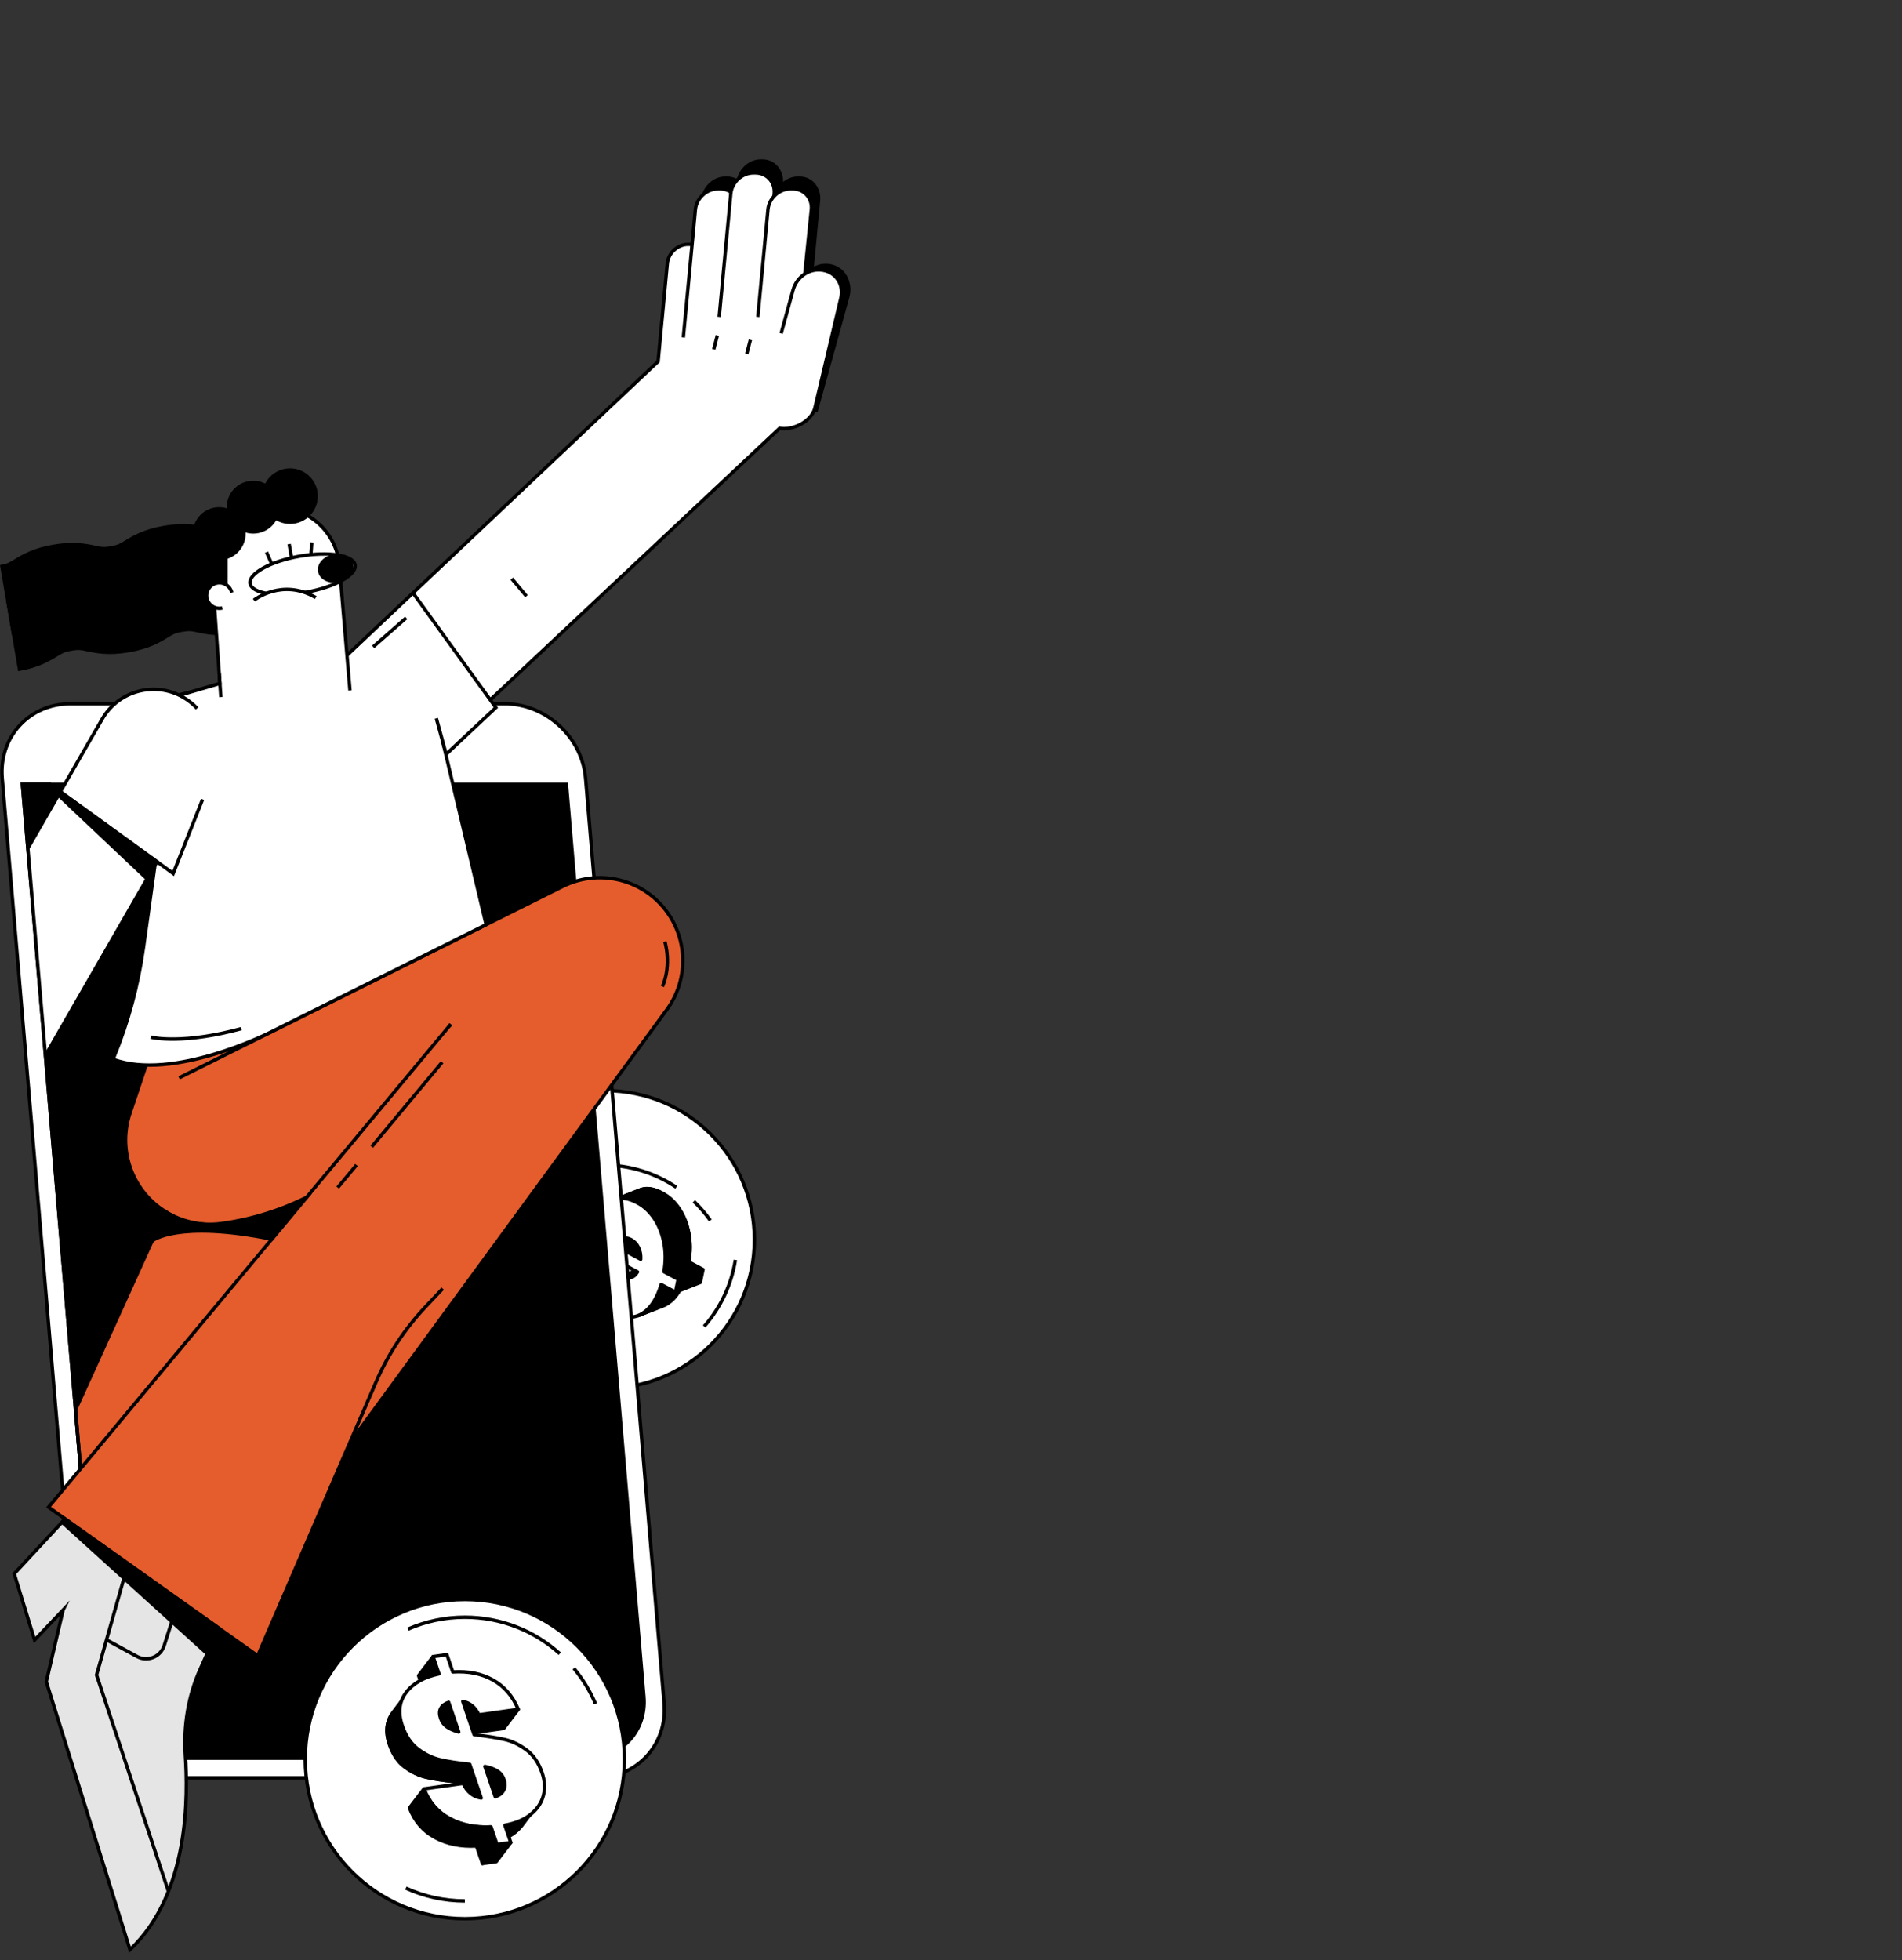 <svg xmlns="http://www.w3.org/2000/svg" xmlns:xlink="http://www.w3.org/1999/xlink" width="724.893" height="747.055" viewBox="0 0 724.893 747.055"><rect x="0" y="0" width="724.893" height="747.055" fill="#333333" stroke="none"/><defs fill="#000000000"><style>      .uuid-a8650d4a-34a6-4b13-998c-643914b24bfb, .uuid-bc2c7401-1564-4920-a1de-99a89495d9f6, .uuid-08017190-b207-4985-99d3-51fc967ac68b {        fill: none;      }      .uuid-bc2c7401-1564-4920-a1de-99a89495d9f6, .uuid-08017190-b207-4985-99d3-51fc967ac68b, .uuid-ce7ccfc7-6f3a-4bff-8cc2-eea33cb1aa9e, .uuid-32b90074-062b-4a83-a14b-4236ffd8089e, .uuid-924b0848-97fd-46c0-9fd2-ee0f9321a5ba, .uuid-e21da159-aaf3-4c82-b60f-91c6b965983a, .uuid-1a00abb8-8531-47e7-85f9-3a77767d6f56, .uuid-c7ef6e82-a63b-4a11-b2fd-d6af54eb70d8, .uuid-365cee87-cb63-4137-b8d2-5cb163f04551, .uuid-591b1a03-dea3-41aa-b802-87dac7667a34 {        stroke: #000000;        stroke-width: 1.3px;      }      .uuid-bc2c7401-1564-4920-a1de-99a89495d9f6, .uuid-c7ef6e82-a63b-4a11-b2fd-d6af54eb70d8, .uuid-365cee87-cb63-4137-b8d2-5cb163f04551 {        stroke-linejoin: round;      }      .uuid-08017190-b207-4985-99d3-51fc967ac68b, .uuid-ce7ccfc7-6f3a-4bff-8cc2-eea33cb1aa9e, .uuid-32b90074-062b-4a83-a14b-4236ffd8089e, .uuid-924b0848-97fd-46c0-9fd2-ee0f9321a5ba, .uuid-e21da159-aaf3-4c82-b60f-91c6b965983a, .uuid-1a00abb8-8531-47e7-85f9-3a77767d6f56, .uuid-591b1a03-dea3-41aa-b802-87dac7667a34 {        stroke-miterlimit: 10;      }      .uuid-abbd06c1-637c-4bc2-a7a7-6319719663db {        clip-path: url(#uuid-8380a50a-102f-4a81-9ba1-621dc366894c);      }      .uuid-cc97d5f6-0cf0-48eb-a8f0-a9fedcc94b3e {        clip-path: url(#uuid-f012bbbd-1784-498c-88a8-3b8b38f0b3d1);      }      .uuid-c1d9f2e0-7be7-4e22-aae9-b3886678a090 {        clip-path: url(#uuid-26a57dd0-38ba-4cdb-998f-9ec6c395427b);      }      .uuid-ce7ccfc7-6f3a-4bff-8cc2-eea33cb1aa9e {        fill: #1488ff;      }      .uuid-32b90074-062b-4a83-a14b-4236ffd8089e, .uuid-c7ef6e82-a63b-4a11-b2fd-d6af54eb70d8 {        fill: #fff;      }      .uuid-924b0848-97fd-46c0-9fd2-ee0f9321a5ba {        fill: #fcf2f1;      }      .uuid-e21da159-aaf3-4c82-b60f-91c6b965983a {        fill: #e55d2d;      }      .uuid-1a00abb8-8531-47e7-85f9-3a77767d6f56 {        fill: #e5e5e5;      }      .uuid-ce8a8907-cab0-4e08-8334-e0d982619403 {        clip-path: url(#uuid-935e89d5-2952-4ee2-aba5-c9cf5115d002);      }      .uuid-48c1692c-bc7d-464e-b138-0b41a8d50996 {        clip-path: url(#uuid-397ee332-0965-46f0-bc82-ed311c0723c2);      }      .uuid-5ba9f7be-0f4f-4935-bd2d-d7524b7a5d3a {        isolation: isolate;      }      .uuid-8bf3c021-22ea-4db8-a356-31f3cfe251c7 {        clip-path: url(#uuid-07d56dbf-1300-4f6c-b82c-fb6453f322f7);      }      .uuid-80043aa9-5cec-40a7-82c9-e5fc5373a4c2 {        clip-path: url(#uuid-dd867071-bb08-4205-a72f-f150bc4e475f);      }    </style><clipPath id="uuid-dd867071-bb08-4205-a72f-f150bc4e475f" fill="#000000000"><path d="M245.399,646.635c1.097,12.918-8.486,23.39-21.404,23.39H63.45c-12.918,0-24.279-10.472-25.376-23.39L8.541,298.86l65.218-77.137,41.245,32.466" style="fill: none;"></path></clipPath><clipPath id="uuid-f012bbbd-1784-498c-88a8-3b8b38f0b3d1" fill="#000000000"><path d="M182.504,653.516l-5.529,7.268c-1.325-2.889-3.367-4.593-6.116-5.112l5.529-7.268c2.749,.519,4.791,2.222,6.116,5.112Z" style="fill: none;"></path></clipPath><clipPath id="uuid-26a57dd0-38ba-4cdb-998f-9ec6c395427b" fill="#000000000"><path d="M162.772,657.78l5.529-7.268c.593-.78,1.494-1.371,2.691-1.78l-5.529,7.268c-1.197,.408-2.098,1-2.691,1.78Z" style="fill: none;"></path></clipPath><clipPath id="uuid-07d56dbf-1300-4f6c-b82c-fb6453f322f7" fill="#000000000"><path d="M191.968,682.221l-5.529,7.268c.607-1.161,.648-2.503,.13-4.026-.48-1.412-1.321-2.504-2.528-3.267-1.202-.772-2.793-1.365-4.763-1.769l5.529-7.268c1.97,.404,3.562,.997,4.763,1.769,1.207,.763,2.048,1.855,2.528,3.267,.518,1.523,.477,2.865-.13,4.026Z" style="fill: none;"></path></clipPath><clipPath id="uuid-8380a50a-102f-4a81-9ba1-621dc366894c" fill="#000000000"><path d="M191.559,682.869l-5.529,7.268c.154-.203,.291-.419,.409-.648l5.529-7.268c-.118,.229-.255,.445-.409,.648Z" style="fill: none;"></path></clipPath><clipPath id="uuid-935e89d5-2952-4ee2-aba5-c9cf5115d002" fill="#000000000"><path d="M179.023,672.349l-5.529,7.268c-4.631-.479-8.387-1.063-11.289-1.74-2.891-.67-5.678-2.017-8.373-4.023-2.69-2.016-4.699-5.006-6.046-8.967-1.682-4.946-1.186-9.167,1.486-12.671l5.529-7.268c-2.672,3.505-3.168,7.725-1.486,12.671,1.347,3.962,3.357,6.951,6.046,8.967,2.695,2.006,5.483,3.353,8.373,4.023,2.902,.677,6.658,1.261,11.289,1.74Z" style="fill: none;"></path></clipPath><clipPath id="uuid-397ee332-0965-46f0-bc82-ed311c0723c2" fill="#000000000"><path d="M204.896,688.745l-5.529,7.268c-.716,.942-1.581,1.825-2.596,2.648-2.486,2.035-5.779,3.421-9.876,4.167l5.529-7.268c4.097-.747,7.39-2.133,9.876-4.167,1.015-.824,1.88-1.707,2.596-2.648Z" style="fill: none;"></path></clipPath></defs><g id="uuid-c63931d4-3d66-44a3-88b2-fe077e6ce72f" data-name="Layer 1"></g><g id="uuid-36829c81-bfd9-42d7-933a-91f8ebcd1de1" data-name="Layer 2"><g id="uuid-084c7527-d1e0-4d5f-b163-1f4dbed5dc43" data-name="Layer 1"><g><g><g><path d="M6.918,255.778l-4.552-26.728c2.696-.459,3.427-.906,5.38-2.103,3.013-1.845,7.139-4.372,14.986-5.709,7.851-1.335,12.578-.318,16.032,.424,2.24,.483,3.079,.663,5.773,.203,2.696-.459,3.426-.906,5.378-2.102,3.013-1.845,7.14-4.372,14.986-5.709s12.576-.319,16.03,.425c2.237,.483,3.075,.664,5.769,.203l4.554,26.728c-7.844,1.335-12.576,.32-16.031-.425-2.236-.482-3.072-.662-5.769-.203-2.696,.459-3.426,.906-5.378,2.102-3.013,1.845-7.14,4.372-14.986,5.709-7.846,1.339-12.575,.319-16.03-.424-2.24-.482-3.079-.661-5.775-.203-2.695,.459-3.426,.906-5.379,2.102-3.013,1.845-7.14,4.372-14.987,5.71Z" fill="#000000000"></path><path d="M4.554,242.082L0,215.354c2.696-.459,3.427-.906,5.38-2.103,3.013-1.845,7.14-4.372,14.986-5.71,7.848-1.337,12.579-.32,16.033,.425,2.238,.483,3.075,.664,5.773,.203,2.695-.459,3.425-.906,5.378-2.102,3.013-1.845,7.139-4.372,14.986-5.71,7.845-1.335,12.577-.318,16.031,.425,2.237,.483,3.074,.663,5.769,.203l4.554,26.728c-7.844,1.336-12.576,.32-16.031-.425-2.236-.481-3.073-.661-5.769-.203-2.695,.459-3.426,.906-5.378,2.102-3.013,1.845-7.139,4.372-14.986,5.71-7.849,1.335-12.58,.318-16.033-.425-2.239-.482-3.077-.661-5.773-.203-2.695,.459-3.426,.906-5.379,2.103-3.013,1.845-7.14,4.372-14.986,5.71Z" fill="#000000000"></path></g><circle cx="230.762" cy="472.378" r="56.754" style="fill: #fff; stroke: #000000; stroke-miterlimit: 10; stroke-width: 1.3px;"></circle><path d="M280.265,480.139c-1.487,9.479-5.676,18.259-11.899,25.339" style="fill: #fff; stroke: #000000; stroke-miterlimit: 10; stroke-width: 1.3px;"></path><path d="M264.424,457.811c2.324,2.216,4.435,4.653,6.299,7.278" style="fill: #fff; stroke: #000000; stroke-miterlimit: 10; stroke-width: 1.3px;"></path><path d="M179.764,494.069c0-27.666,22.428-50.094,50.094-50.094,10.326,0,19.922,3.124,27.894,8.479" style="fill: #fff; stroke: #000000; stroke-miterlimit: 10; stroke-width: 1.3px;"></path><g><g><polygon points="214.702 455.412 209.298 452.532 199.82 456.247 205.224 459.128 214.702 455.412" style="stroke: #000000; stroke-linejoin: round; stroke-width: 1.3px;" fill="#000000000"></polygon><path d="M216.624,475.8c.166,.087,.329,.164,.491,.229,.121,.049,.241,.091,.359,.128,.1,.031,.198,.057,.296,.079,.087,.02,.173,.035,.259,.048,.079,.012,.156,.02,.234,.026,.074,.005,.147,.009,.22,.009,.07,0,.14-.002,.21-.007,.069-.005,.138-.012,.206-.021,.068-.01,.137-.022,.204-.036,.07-.015,.138-.033,.207-.053,.072-.021,.143-.045,.213-.072l.027-.01,9.478-3.716-.027,.01c-.071,.027-.142,.051-.214,.072-.069,.02-.138,.038-.207,.053-.068,.015-.136,.027-.204,.036-.068,.01-.136,.017-.205,.022-.069,.005-.139,.007-.21,.006-.073-0-.146-.003-.22-.009-.077-.006-.156-.014-.235-.026-.085-.013-.172-.029-.259-.049-.098-.022-.197-.048-.296-.079-.118-.037-.238-.08-.359-.128-.161-.065-.325-.142-.491-.229l-.029-.015c-.334-.178-.644-.374-.929-.587-.261-.195-.501-.405-.722-.63-.184-.188-.353-.386-.509-.595-.087-.117-.17-.237-.248-.361-.062-.099-.122-.2-.179-.302-.05-.09-.098-.183-.144-.277-.017-.034-.033-.068-.049-.103-.033-.071-.066-.141-.096-.213-.043-.101-.084-.202-.123-.305-.009-.023-.016-.046-.024-.069l1.719,.917,9.478-3.716-9.565-5.098,4.705-1.845,2.91-14.079c-.2-.088-.398-.172-.595-.251-.5-.202-.992-.378-1.474-.527-.395-.122-.785-.226-1.168-.312-.334-.075-.663-.137-.988-.184-.291-.043-.578-.075-.862-.096-.265-.02-.527-.03-.786-.031-.245-.001-.488,.007-.728,.023-.233,.015-.463,.04-.69,.071-.225,.032-.447,.071-.667,.118-.221,.048-.44,.103-.656,.167-.222,.066-.441,.139-.657,.222-.027,.01-.054,.02-.08,.031l-9.478,3.715,.08-.031c.216-.082,.435-.157,.657-.222,.216-.064,.434-.12,.656-.167,.219-.047,.442-.087,.667-.118,.227-.032,.458-.056,.691-.071,.239-.017,.482-.024,.727-.024,.259,.001,.521,.011,.787,.031,.283,.021,.57,.053,.861,.096,.325,.048,.654,.11,.988,.184,.384,.086,.773,.191,1.168,.312,.483,.149,.974,.324,1.475,.526,.197,.08,.395,.163,.595,.251l-2.538,12.28-3.961,1.552c-.747,.293-1.376,.853-1.888,1.68l4.553,2.427-5.908,2.316c-.009,.201-.013,.398-.012,.594,.001,.182,.007,.362,.017,.539,.009,.154,.021,.307,.037,.458,.014,.136,.032,.271,.052,.405,.018,.123,.04,.245,.063,.365,.023,.114,.047,.228,.074,.34,.026,.108,.054,.215,.084,.321,.03,.104,.061,.207,.095,.309,.034,.103,.07,.204,.108,.304,.039,.103,.08,.204,.123,.305,.031,.072,.063,.143,.096,.213,.016,.034,.032,.068,.049,.103,.046,.094,.094,.186,.144,.277,.057,.103,.117,.204,.179,.302,.078,.124,.161,.244,.249,.361,.155,.209,.325,.407,.509,.595,.219,.225,.46,.435,.721,.63,.285,.214,.595,.409,.929,.587l.029,.015Z" style="stroke: #000000; stroke-linejoin: round; stroke-width: 1.3px;" fill="#000000000"></path><path d="M238.185,486.848c.152,.035,.302,.062,.449,.084,.13,.019,.26,.034,.386,.043,.116,.009,.23,.013,.343,.014,.106,0,.209-.003,.312-.009,.098-.007,.195-.017,.29-.03,.093-.013,.185-.03,.276-.049,.09-.019,.178-.042,.266-.068,.088-.026,.175-.056,.261-.088l.032-.013,9.478-3.715-.032,.013c-.086,.032-.173,.061-.261,.088-.087,.025-.176,.048-.266,.067-.09,.02-.182,.036-.276,.049-.096,.014-.192,.024-.29,.03-.102,.007-.206,.01-.312,.01-.113-0-.227-.005-.343-.014-.127-.009-.256-.024-.387-.043-.147-.022-.296-.05-.449-.084-.179-.04-.361-.089-.548-.147-.233-.072-.472-.157-.717-.256l-.012-.005-9.478,3.715,.012,.005c.245,.099,.484,.184,.717,.257,.186,.057,.369,.106,.548,.146Z" style="stroke: #000000; stroke-linejoin: round; stroke-width: 1.3px;" fill="#000000000"></path><path d="M252.401,454.673c-.035-.019-.07-.037-.105-.056-.581-.306-1.146-.569-1.694-.791-.388-.157-.768-.293-1.139-.407-.299-.092-.594-.171-.883-.236-.248-.056-.492-.101-.732-.137-.215-.032-.426-.056-.635-.071-.191-.014-.38-.022-.566-.023-.176-0-.35,.005-.521,.017-.165,.011-.328,.028-.489,.051-.158,.022-.313,.049-.467,.083-.154,.033-.305,.072-.455,.116-.151,.045-.3,.095-.447,.151l-.04,.015c-.039,.015-.078,.03-.117,.046l-9.478,3.715c.039-.015,.078-.03,.117-.045l.039-.015c.147-.056,.296-.106,.447-.15,.149-.044,.301-.083,.455-.116,.154-.033,.31-.061,.467-.083,.161-.022,.324-.04,.49-.051,.171-.011,.345-.017,.521-.016,.186,0,.375,.007,.567,.022,.208,.015,.42,.039,.635,.071,.24,.035,.484,.081,.732,.137,.289,.065,.583,.144,.882,.236,.372,.115,.752,.25,1.14,.407,.548,.222,1.112,.485,1.693,.791l.106,.056c.728,.388,1.426,.832,2.094,1.331,.707,.528,1.38,1.119,2.019,1.772,.605,.618,1.179,1.292,1.724,2.022,.163,.219,.324,.443,.481,.672,.148,.215,.292,.433,.433,.655,.227,.359,.445,.726,.654,1.103,.186,.336,.364,.679,.535,1.029,.16,.328,.313,.661,.459,1.001,.142,.331,.279,.668,.408,1.01,.129,.341,.252,.688,.369,1.04,.118,.358,.23,.723,.335,1.093,.11,.383,.211,.773,.307,1.169,.084,.352,.163,.708,.237,1.07,.013,.062,.025,.123,.037,.185,.077,.39,.145,.783,.205,1.178,.062,.41,.115,.824,.159,1.24,.003,.024,.004,.048,.006,.072l-9.194-4.9c.872-1.357,1.76-2.265,2.669-2.714,.077-.038,.154-.073,.233-.103l-9.478,3.715c-.078,.031-.156,.065-.233,.104-.909,.449-1.797,1.357-2.67,2.714l3.622,1.93-5.908,2.316c-1.717,3.525-3.245,6.256-4.586,8.188-1.267,1.844-2.944,3.163-5.022,3.978l9.477-3.715c2.078-.814,3.755-2.133,5.022-3.978,.99-1.426,2.082-3.29,3.276-5.583l3.587,1.912,9.224-3.615c.033,.346,.065,.693,.085,1.044,.029,.508,.046,1.021,.049,1.538,.003,.602-.011,1.21-.043,1.823-.04,.762-.108,1.532-.204,2.311-.066,.539-.145,1.082-.238,1.629l4.828,2.573-5.908,2.316c-1.53,5.223-3.847,8.859-6.96,10.897-.57,.375-1.159,.681-1.767,.919l9.478-3.716c.607-.238,1.196-.544,1.767-.919,1.716-1.123,3.181-2.751,4.414-4.843l8.011-3.141,1.017-4.922-5.404-2.88c.093-.547,.172-1.09,.239-1.629,.095-.778,.164-1.549,.203-2.311,.033-.613,.047-1.221,.043-1.823-.003-.516-.019-1.029-.049-1.537-.026-.457-.064-.911-.111-1.361-.044-.416-.097-.83-.159-1.24-.06-.395-.128-.787-.205-1.177-.012-.062-.025-.124-.037-.185-.074-.362-.153-.719-.237-1.07-.095-.396-.197-.786-.306-1.169-.105-.37-.217-.734-.336-1.093-.116-.352-.239-.7-.368-1.04-.13-.343-.266-.68-.408-1.01-.146-.34-.299-.674-.459-1.002-.171-.35-.349-.693-.535-1.029-.209-.377-.426-.744-.654-1.103-.141-.221-.285-.44-.433-.655-.158-.229-.318-.453-.481-.672-.544-.73-1.119-1.404-1.723-2.022-.639-.653-1.312-1.244-2.019-1.772-.668-.499-1.366-.943-2.095-1.331Z" style="stroke: #000000; stroke-linejoin: round; stroke-width: 1.3px;" fill="#000000000"></path></g><g style="isolation: isolate;"><path d="M229.028,472.404l-9.478,3.715c-.896,.351-1.879,.239-2.955-.335-1.29-.688-2.214-1.639-2.779-2.854-.567-1.208-.81-2.594-.737-4.152l9.478-3.715c-.073,1.558,.17,2.944,.737,4.152,.565,1.216,1.489,2.167,2.779,2.854,1.076,.574,2.059,.686,2.955,.335Z" style="stroke: #000000; stroke-linejoin: round; stroke-width: 1.3px;" fill="#000000000"></path><path d="M216.321,462.356l9.478-3.715c-.747,.293-1.376,.853-1.888,1.679l-9.478,3.715c.512-.827,1.142-1.387,1.888-1.679Z" style="stroke: #000000; stroke-linejoin: round; stroke-width: 1.3px;" fill="#000000000"></path><path d="M232.297,487.542l-9.478,3.715c2.078-.815,3.755-2.134,5.022-3.978,1.341-1.932,2.87-4.663,4.586-8.188l9.478-3.715c-1.717,3.525-3.245,6.255-4.586,8.188-1.267,1.845-2.944,3.164-5.022,3.978Z" style="stroke: #000000; stroke-linejoin: round; stroke-width: 1.3px;" fill="#000000000"></path><path d="M213.468,447.755l9.478-3.715c2.68-1.051,5.801-.794,9.352,.768l-9.478,3.715c-3.551-1.562-6.671-1.819-9.352-.768Z" style="stroke: #000000; stroke-linejoin: round; stroke-width: 1.3px;" fill="#000000000"></path><path d="M250.277,483.017l-9.478,3.715c-1.077,.422-2.373,.323-3.891-.292l9.478-3.715c1.518,.616,2.814,.715,3.891,.292Z" style="stroke: #000000; stroke-linejoin: round; stroke-width: 1.3px;" fill="#000000000"></path><path d="M237.616,472.027l9.478-3.715c-.079,.031-.156,.065-.233,.104-.909,.449-1.797,1.357-2.669,2.714l-9.478,3.715c.872-1.357,1.76-2.265,2.669-2.714,.077-.038,.154-.073,.233-.104Z" style="stroke: #000000; stroke-linejoin: round; stroke-width: 1.3px;" fill="#000000000"></path><path d="M234.633,457.145l9.478-3.715c.052-.02,.104-.041,.157-.06l-9.478,3.715c-.053,.02-.105,.04-.157,.06Z" style="stroke: #000000; stroke-linejoin: round; stroke-width: 1.3px;" fill="#000000000"></path><path d="M252.725,497.611l-9.478,3.715c.607-.238,1.196-.544,1.767-.919,3.113-2.038,5.429-5.675,6.96-10.897l9.478-3.715c-1.531,5.223-3.847,8.859-6.96,10.897-.57,.375-1.159,.681-1.767,.919Z" style="stroke: #000000; stroke-linejoin: round; stroke-width: 1.3px;" fill="#000000000"></path><g><path d="M234.79,457.084l9.478-3.715c2.221-.844,4.93-.404,8.133,1.304,2.446,1.304,4.552,3.233,6.318,5.797,1.765,2.565,3.016,5.62,3.737,9.171,.723,3.543,.748,7.298,.075,11.264l-9.478,3.715c.672-3.967,.647-7.721-.075-11.264-.721-3.552-1.972-6.606-3.737-9.171-1.766-2.564-3.872-4.493-6.318-5.797-3.203-1.707-5.912-2.148-8.133-1.304Z" fill="#000000000"></path><path d="M234.79,457.084l9.478-3.715c2.221-.844,4.93-.404,8.133,1.304,2.446,1.304,4.552,3.233,6.318,5.797,1.765,2.565,3.016,5.62,3.737,9.171,.723,3.543,.748,7.298,.075,11.264l-9.478,3.715c.672-3.967,.647-7.721-.075-11.264-.721-3.552-1.972-6.606-3.737-9.171-1.766-2.564-3.872-4.493-6.318-5.797-3.203-1.707-5.912-2.148-8.133-1.304Z" style="fill: none; stroke: #000000; stroke-linejoin: round; stroke-width: 1.3px;"></path></g><path d="M234.79,457.084c2.221-.844,4.93-.404,8.133,1.304,2.446,1.304,4.552,3.233,6.318,5.797,1.765,2.565,3.016,5.62,3.737,9.171,.723,3.543,.748,7.298,.075,11.264l5.404,2.88-1.017,4.922-5.466-2.913c-1.531,5.223-3.847,8.859-6.96,10.897-3.115,2.046-6.781,2.056-11,.031l2.893-13.999c2.735,1.109,4.75,.541,6.06-1.73l-10.54-5.618c-1.717,3.525-3.245,6.255-4.586,8.188-1.335,1.944-3.126,3.304-5.361,4.105-2.242,.796-4.978,.335-8.23-1.399-4.044-2.155-6.938-5.619-8.668-10.381-1.724-4.759-2.185-9.947-1.376-15.554l-5.404-2.88,1.017-4.922,5.404,2.88c1.47-5.193,3.71-8.726,6.711-10.599,3.001-1.875,6.634-1.875,10.885-.005l-2.91,14.079c-2.461-.969-4.286-.49-5.477,1.433l10.337,5.51c1.902-3.707,3.493-6.509,4.775-8.384,1.277-1.886,3.027-3.24,5.246-4.077Zm8.549,18.303c-.663-1.349-1.615-2.351-2.855-3.011-1.156-.616-2.19-.7-3.101-.244-.909,.449-1.797,1.357-2.669,2.714l9.468,5.046c.1-1.652-.18-3.156-.843-4.505m-20.981-1.663l-9.28-4.946c-.073,1.558,.17,2.944,.737,4.152,.565,1.216,1.489,2.167,2.779,2.854,1.114,.594,2.128,.693,3.049,.296,.921-.388,1.822-1.172,2.713-2.357Z" style="fill: #fff; stroke: #000000; stroke-linejoin: round; stroke-width: 1.3px;"></path></g></g><g><path d="M61.586,677.505H227.131c15.681,0,27.314-12.712,25.982-28.393l-29.936-352.524c-1.332-15.681-15.123-28.393-30.805-28.393H26.827c-15.681,0-27.314,12.712-25.982,28.393l29.936,352.524c1.332,15.681,15.123,28.393,30.805,28.393Z" style="fill: #fff; stroke: #000000; stroke-miterlimit: 10; stroke-width: 1.3px;"></path><path d="M86.179,286.172h49.894c1.478,0,2.574-1.198,2.448-2.675h0c-.126-1.478-1.425-2.675-2.903-2.675h-49.894c-1.478,0-2.574,1.198-2.448,2.675h0c.126,1.478,1.425,2.675,2.903,2.675Z" style="fill: #fff; stroke: #000000; stroke-miterlimit: 10; stroke-width: 1.3px;"></path><path d="M63.451,670.026H223.995c12.918,0,22.501-10.472,21.404-23.39l-29.533-347.775H8.541l29.533,347.775c1.097,12.918,12.458,23.39,25.376,23.39Z" style="stroke: #000000; stroke-miterlimit: 10; stroke-width: 1.3px;" fill="#000000000"></path></g><g><path d="M279.646,104.903l2.512-26.657c.379-4.017,3.975-7.304,7.992-7.304h0c4.017,0,6.994,3.287,6.616,7.304l-1.62,17.194" style="fill: #1488ff; stroke: #000000; stroke-miterlimit: 10; stroke-width: 1.3px;"></path><g><g><path d="M263.142,128.845l4.593-52.45c.409-4.669,4.293-8.489,8.632-8.489h.764c4.339,0,7.554,3.82,7.146,8.489l-3.524,40.239" style="stroke: #000000; stroke-miterlimit: 10; stroke-width: 1.3px;" fill="#000000000"></path><path d="M276.807,120.419l4.428-50.561c.409-4.669,4.293-8.489,8.632-8.489h.764c4.339,0,7.554,3.82,7.146,8.489l-3.295,45.2" style="stroke: #000000; stroke-miterlimit: 10; stroke-width: 1.3px;" fill="#000000000"></path><path d="M291.542,120.419l3.855-44.025c.409-4.669,4.293-8.489,8.632-8.489h.764c4.339,0,7.554,3.82,7.146,8.489l-3.451,36.442" style="stroke: #000000; stroke-miterlimit: 10; stroke-width: 1.3px;" fill="#000000000"></path></g><path d="M300.427,127.203l4.51-17.722c1.391-5.468,6.292-9.263,11.611-8.156h0c4.995,.982,7.943,6.259,6.552,11.727l-12.127,43.82" style="stroke: #000000; stroke-miterlimit: 10; stroke-width: 1.3px;" fill="#000000000"></path></g></g><path d="M28.784,537.236l69.268-152.666c7.12-16.009,25.896-23.181,41.875-15.995h0c15.886,7.144,23.006,25.787,15.928,41.702l-118.172,231.751-8.899-104.793Z" style="fill: #e55d2d; stroke: #000000; stroke-miterlimit: 10; stroke-width: 1.3px;"></path><g><path d="M68.251,410.754l146.451-73.064c13.06-6.386,28.792-3.046,38.131,8.093,9.341,11.139,9.887,27.212,1.323,38.959l-171.986,235-51.122-37.268,96.843-131.922-9.247,4.823c-10.773,5.619-22.411,9.3-34.384,10.912-8.271,1.114-16.651-1.065-23.36-6.028h0c-11.206-8.29-15.791-22.858-11.353-36.071l16.544-49.261,105.712-23.855,4.847,5.602" style="fill: #e55d2d; stroke: #000000; stroke-miterlimit: 10; stroke-width: 1.3px;"></path><line x1="171.803" y1="390.315" x2="109.296" y2="476.057" style="fill: #fff; stroke: #000000; stroke-miterlimit: 10; stroke-width: 1.3px;"></line></g><g><path d="M310.534,155.637c-1.391,5.081-8.424,8.491-13.419,7.579h0l-128.155,120.281,16.313,68.875-82.352,41.085s-36.971,18.754-59.848,10.221l.351-.854c5.468-13.315,9.239-27.265,11.225-41.522l13.439-96.47,64.155-15.11,118.561-111.968,1.007-10.69,2.512-26.657c.379-4.017,3.975-7.304,7.992-7.304h0c4.017,0,6.994,3.287,6.616,7.304l-1.62,17.194,46.525-5.412" style="fill: #fff; stroke: #000000; stroke-miterlimit: 10; stroke-width: 1.3px;"></path><g><path d="M260.431,128.59l4.593-48.74c.409-4.339,4.293-7.889,8.632-7.889h.764c4.339,0,7.554,3.55,7.146,7.889l-3.524,37.392" style="fill: #fff; stroke: #000000; stroke-miterlimit: 10; stroke-width: 1.3px;"></path><path d="M274.096,120.76l4.428-46.984c.409-4.339,4.293-7.889,8.632-7.889h.764c4.339,0,7.554,3.55,7.146,7.889l-3.295,42.002" style="fill: #fff; stroke: #000000; stroke-miterlimit: 10; stroke-width: 1.3px;"></path><path d="M288.83,120.76l3.855-40.91c.409-4.339,4.293-7.889,8.632-7.889h.764c4.339,0,7.554,3.55,7.146,7.889l-3.451,33.864" style="fill: #fff; stroke: #000000; stroke-miterlimit: 10; stroke-width: 1.3px;"></path></g><path d="M297.716,127.064l4.51-16.469c1.391-5.081,6.292-8.607,11.611-7.579h0c4.995,.912,7.943,5.816,6.552,10.897l-9.854,41.723" style="fill: #fff; stroke: #000000; stroke-miterlimit: 10; stroke-width: 1.3px;"></path></g><g><path d="M133.384,263.13l-3.969-46.677c-.573-12.374-10.36-22.337-22.721-23.13h0c-14.804-.95-26.997,11.47-25.776,26.254l2.893,40.864-15.429,4.524" style="fill: #fff; stroke: #000000; stroke-miterlimit: 10; stroke-width: 1.3px;"></path><g><ellipse cx="115.327" cy="218.849" rx="20.313" ry="6.977" transform="translate(-36.32 23.405) rotate(-10.02)" style="fill: #fff; stroke: #000000; stroke-miterlimit: 10; stroke-width: 1.3px;"></ellipse><ellipse cx="127.965" cy="216.616" rx="6.863" ry="5.407" transform="translate(-35.739 25.57) rotate(-10.02)" fill="#000000000"></ellipse><line x1="110.192" y1="207.342" x2="111.065" y2="212.281" style="fill: #fff; stroke: #000000; stroke-miterlimit: 10; stroke-width: 1.3px;"></line><line x1="101.566" y1="210.413" x2="103.607" y2="214.994" style="fill: #fff; stroke: #000000; stroke-miterlimit: 10; stroke-width: 1.3px;"></line><line x1="118.815" y1="206.687" x2="118.467" y2="211.691" style="fill: #fff; stroke: #000000; stroke-miterlimit: 10; stroke-width: 1.3px;"></line></g></g><g style="clip-path: url(#uuid-dd867071-bb08-4205-a72f-f150bc4e475f);"><path d="M66.109,317.418L-16.971,461.806c-4.18,7.264-11.785,11.329-19.605,11.329-3.823,0-7.695-.971-11.248-3.014-10.815-6.223-14.538-20.037-8.315-30.853L38.941,274.028c6.224-10.816,20.034-14.538,30.853-8.316,2.033,1.169,3.814,2.607,5.327,4.242" style="fill: #fff; stroke: #000000; stroke-miterlimit: 10; stroke-width: 1.3px;"></path></g><path d="M19.452,298.86H8.541l29.533,347.775c1.097,12.918,12.458,23.39,25.376,23.39H223.995" style="fill: none; stroke: #000000; stroke-miterlimit: 10; stroke-width: 1.3px;"></path><polyline points="23 301.731 66.013 332.869 77.218 304.62" style="fill: #fff; stroke: #000000; stroke-miterlimit: 10; stroke-width: 1.3px;"></polyline><line x1="84.18" y1="265.653" x2="83.537" y2="256.572" style="fill: #fff; stroke: #000000; stroke-miterlimit: 10; stroke-width: 1.3px;"></line><g><circle cx="96.508" cy="193.272" r="10.087" fill="#000000000"></circle><circle cx="83.537" cy="203.361" r="10.087" fill="#000000000"></circle><circle cx="110.53" cy="189.072" r="10.601" fill="#000000000"></circle><polygon points="86.785 208.553 86.785 226.036 80.089 226.387 80.089 212.837 86.785 208.553" fill="#000000000"></polygon></g><path d="M88.333,225.828c-.627-2.611-3.252-4.219-5.863-3.592-2.611,.627-4.219,3.252-3.592,5.863,.627,2.611,3.252,4.219,5.863,3.592" style="fill: #fff; stroke: #000000; stroke-miterlimit: 10; stroke-width: 1.3px;"></path><path d="M96.766,228.718s10.681-8.524,23.565-.993" style="fill: #fff; stroke: #000000; stroke-miterlimit: 10; stroke-width: 1.3px;"></path><polyline points="157.406 225.958 188.97 269.655 169.958 287.499" style="fill: #fff; stroke: #000000; stroke-miterlimit: 10; stroke-width: 1.3px;"></polyline><line x1="166.294" y1="273.747" x2="169.958" y2="287.143" style="fill: #fff; stroke: #000000; stroke-miterlimit: 10; stroke-width: 1.3px;"></line><path d="M24.05,613.534l-6.408,27.349,31.897,102.117c22.976-21.657,22.044-59.517,21.096-73.95-.748-11.379,1.095-22.724,5.61-32.816l15.961-35.676c-11.671-57.35-39.213-52.115-39.213-52.115l-47.57,51.294,7.756,25.265,10.872-11.469Z" style="fill: #e5e5e5; stroke: #000000; stroke-miterlimit: 10; stroke-width: 1.3px;"></path><path d="M171.803,390.315L18.501,574.356l79.711,56.643,45.093-104.31c4.585-10.606,10.988-20.331,18.919-28.734l6.495-6.881" style="fill: #e55d2d; stroke: #000000; stroke-miterlimit: 10; stroke-width: 1.3px;"></path><g><circle cx="177.164" cy="670.364" r="60.822" style="fill: #fff; stroke: #000000; stroke-miterlimit: 10; stroke-width: 1.3px;"></circle><g style="isolation: isolate;"><polygon points="167.308 637.9 161.779 645.168 159.536 638.571 165.065 631.303 167.308 637.9" style="stroke: #000000; stroke-linejoin: round; stroke-width: 1.3px;" fill="#000000000"></polygon><g style="isolation: isolate;"><g style="clip-path: url(#uuid-f012bbbd-1784-498c-88a8-3b8b38f0b3d1);"><path d="M182.504,653.516l-5.529,7.268c-1.325-2.889-3.367-4.593-6.116-5.112l5.529-7.268c2.749,.519,4.791,2.222,6.116,5.112" style="stroke: #000000; stroke-linejoin: round; stroke-width: 1.3px;" fill="#000000000"></path></g></g><polygon points="197.512 651.407 191.983 658.675 176.975 660.784 182.504 653.516 197.512 651.407" style="stroke: #000000; stroke-linejoin: round; stroke-width: 1.3px;" fill="#000000000"></polygon><g style="isolation: isolate;"><g style="clip-path: url(#uuid-26a57dd0-38ba-4cdb-998f-9ec6c395427b);"><path d="M170.992,648.732l-5.529,7.268c-1.197,.408-2.098,1-2.691,1.78l5.529-7.268c.593-.78,1.494-1.371,2.691-1.78" style="stroke: #000000; stroke-linejoin: round; stroke-width: 1.3px;" fill="#000000000"></path></g></g><polygon points="174.842 660.053 169.313 667.321 165.463 656 170.992 648.732 174.842 660.053" style="stroke: #000000; stroke-linejoin: round; stroke-width: 1.3px;" fill="#000000000"></polygon><g style="isolation: isolate;"><g style="clip-path: url(#uuid-07d56dbf-1300-4f6c-b82c-fb6453f322f7);"><path d="M191.968,682.221l-5.529,7.268c.607-1.161,.648-2.503,.13-4.026-.48-1.412-1.321-2.504-2.528-3.267-1.202-.772-2.793-1.365-4.763-1.769l5.529-7.268c1.97,.404,3.562,.997,4.763,1.769,1.207,.763,2.048,1.855,2.528,3.267,.518,1.523,.477,2.865-.13,4.026" style="stroke: #000000; stroke-linejoin: round; stroke-width: 1.3px;" fill="#000000000"></path></g></g><g style="isolation: isolate;"><g style="clip-path: url(#uuid-8380a50a-102f-4a81-9ba1-621dc366894c);"><path d="M191.559,682.869l-5.529,7.268c.154-.203,.291-.419,.409-.648l5.529-7.268c-.118,.229-.255,.445-.409,.648" style="stroke: #000000; stroke-linejoin: round; stroke-width: 1.3px;" fill="#000000000"></path></g></g><g style="isolation: isolate;"><g style="clip-path: url(#uuid-935e89d5-2952-4ee2-aba5-c9cf5115d002);"><path d="M179.023,672.349l-5.529,7.268c-4.631-.479-8.387-1.063-11.289-1.74-2.891-.67-5.678-2.017-8.373-4.023-2.69-2.016-4.699-5.006-6.046-8.967-1.682-4.946-1.186-9.167,1.486-12.671l5.529-7.268c-2.672,3.505-3.168,7.725-1.486,12.671,1.347,3.962,3.357,6.951,6.046,8.967,2.695,2.006,5.483,3.353,8.373,4.023,2.902,.677,6.658,1.261,11.289,1.74" style="stroke: #000000; stroke-linejoin: round; stroke-width: 1.3px;" fill="#000000000"></path></g></g><polygon points="183.4 685.218 177.871 692.486 173.494 679.617 179.023 672.349 183.4 685.218" style="stroke: #000000; stroke-linejoin: round; stroke-width: 1.3px;" fill="#000000000"></polygon><g style="isolation: isolate;"><g style="clip-path: url(#uuid-397ee332-0965-46f0-bc82-ed311c0723c2);"><path d="M204.896,688.745l-5.529,7.268c-.716,.942-1.581,1.825-2.596,2.648-2.486,2.035-5.779,3.421-9.876,4.167l5.529-7.268c4.097-.747,7.39-2.132,9.876-4.167,1.015-.824,1.88-1.707,2.596-2.648" style="stroke: #000000; stroke-linejoin: round; stroke-width: 1.3px;" fill="#000000000"></path></g></g><polygon points="189.412 702.896 183.883 710.164 181.61 703.481 187.139 696.213 189.412 702.896" style="stroke: #000000; stroke-linejoin: round; stroke-width: 1.3px;" fill="#000000000"></polygon><polygon points="194.667 702.158 189.138 709.426 183.883 710.164 189.412 702.896 194.667 702.158" style="stroke: #000000; stroke-linejoin: round; stroke-width: 1.3px;" fill="#000000000"></polygon><path d="M200.557,666.812c2.704,1.978,4.725,4.922,6.055,8.832,1.016,2.986,1.177,5.851,.476,8.594-.701,2.744-2.291,5.128-4.789,7.155-2.486,2.035-5.779,3.421-9.876,4.167l2.244,6.597-5.256,.739-2.273-6.683c-5.955,.326-11.219-.736-15.775-3.198-4.565-2.46-7.822-6.226-9.774-11.303l14.922-2.097c1.436,3.214,3.734,5.088,6.888,5.603l-4.376-12.869c-4.631-.479-8.387-1.063-11.289-1.74-2.891-.67-5.678-2.017-8.373-4.023-2.69-2.016-4.699-5.006-6.046-8.967-1.682-4.946-1.186-9.167,1.486-12.671,2.672-3.505,6.846-5.857,12.507-7.048l-2.244-6.597,5.256-.739,2.244,6.597c5.886-.37,10.98,.645,15.303,3.058,4.312,2.406,7.532,6.141,9.645,11.188l-15.008,2.109c-1.325-2.889-3.367-4.593-6.116-5.112l4.292,12.621c4.957,.612,8.841,1.232,11.629,1.863,2.796,.629,5.543,1.937,8.249,3.924Zm-8.59,15.409c.607-1.161,.648-2.503,.13-4.026-.48-1.412-1.321-2.504-2.528-3.267-1.202-.772-2.793-1.365-4.763-1.769l3.934,11.569c1.544-.504,2.623-1.337,3.228-2.507m-20.975-33.488c-1.432,.488-2.44,1.239-3.004,2.26-.576,1.013-.597,2.307-.058,3.89,.46,1.352,1.272,2.439,2.436,3.235,1.162,.814,2.653,1.456,4.477,1.935l-3.85-11.321Z" style="fill: #fff; stroke: #000000; stroke-linejoin: round; stroke-width: 1.3px;"></path><g style="isolation: isolate;"></g><path d="M187.139,696.213l-5.529,7.268c-5.955,.326-11.219-.736-15.775-3.198-4.565-2.46-7.822-6.226-9.774-11.303l5.529-7.268c1.952,5.078,5.21,8.843,9.774,11.303,4.556,2.462,9.82,3.524,15.775,3.198" style="stroke: #000000; stroke-linejoin: round; stroke-width: 1.3px;" fill="#000000000"></path></g><path d="M218.706,635.778c3.373,4.047,6.165,8.594,8.25,13.514" style="fill: none; stroke: #000000; stroke-miterlimit: 10; stroke-width: 1.3px;"></path><path d="M155.467,620.841c6.641-2.914,13.98-4.531,21.697-4.531,13.912,0,26.596,5.256,36.176,13.89" style="fill: none; stroke: #000000; stroke-miterlimit: 10; stroke-width: 1.3px;"></path><path d="M177.164,724.418c-8.025,0-15.642-1.749-22.49-4.887" style="fill: none; stroke: #000000; stroke-miterlimit: 10; stroke-width: 1.3px;"></path></g></g><polyline points="48.814 595.896 36.797 638.322 64.179 720.753" style="fill: #e5e5e5; stroke: #000000; stroke-miterlimit: 10; stroke-width: 1.3px;"></polyline><path d="M40.591,624.927l11.617,6.334c3.995,2.178,8.986,.176,10.369-4.159l5.6-17.56" style="fill: #e5e5e5; stroke: #000000; stroke-miterlimit: 10; stroke-width: 1.3px;"></path><path d="M253.391,358.815s2.694,8.562-.904,17.125" style="fill: none; stroke: #000000; stroke-miterlimit: 10; stroke-width: 1.3px;"></path><line x1="135.868" y1="443.975" x2="128.703" y2="452.576" style="fill: #fcf2f1; stroke: #000000; stroke-miterlimit: 10; stroke-width: 1.3px;"></line><line x1="168.488" y1="404.813" x2="141.683" y2="436.994" style="fill: #fcf2f1; stroke: #000000; stroke-miterlimit: 10; stroke-width: 1.3px;"></line><path d="M57.465,395.233c1.216,.323,12.575,2.7,34.496-3.228" style="fill: none; stroke: #000000; stroke-miterlimit: 10; stroke-width: 1.3px;"></path><line x1="273.403" y1="127.808" x2="272.018" y2="133.138" style="fill: none; stroke: #000000; stroke-miterlimit: 10; stroke-width: 1.3px;"></line><line x1="285.983" y1="129.5" x2="284.598" y2="134.831" style="fill: none; stroke: #000000; stroke-miterlimit: 10; stroke-width: 1.3px;"></line><line x1="142.217" y1="246.526" x2="154.816" y2="235.454" style="stroke: #000000; stroke-miterlimit: 10; stroke-width: 1.3px;" fill="#000000000"></line><polygon points="59.805 328.375 56.048 334.903 22.269 303.002 23 301.731 59.805 328.375" style="stroke: #000000; stroke-miterlimit: 10; stroke-width: 1.3px;" fill="#000000000"></polygon><path d="M57.998,472.85s9.508-7.933,45.585-.636l12.686-15.23s-33.737,18.245-53.219,4.732l-5.052,11.134Z" style="stroke: #000000; stroke-miterlimit: 10; stroke-width: 1.3px;" fill="#000000000"></path><line x1="195.047" y1="220.516" x2="200.638" y2="227.202" style="stroke: #000000; stroke-miterlimit: 10; stroke-width: 1.3px;" fill="#000000000"></line><polygon points="24.814 578.842 83.638 620.643 78.944 630.2 23.655 580.078 24.814 578.842" style="stroke: #000000; stroke-miterlimit: 10; stroke-width: 1.3px;" fill="#000000000"></polygon></g><rect x="2.365" width="722.528" height="747.055" style="fill: none;"></rect></g></g></svg>